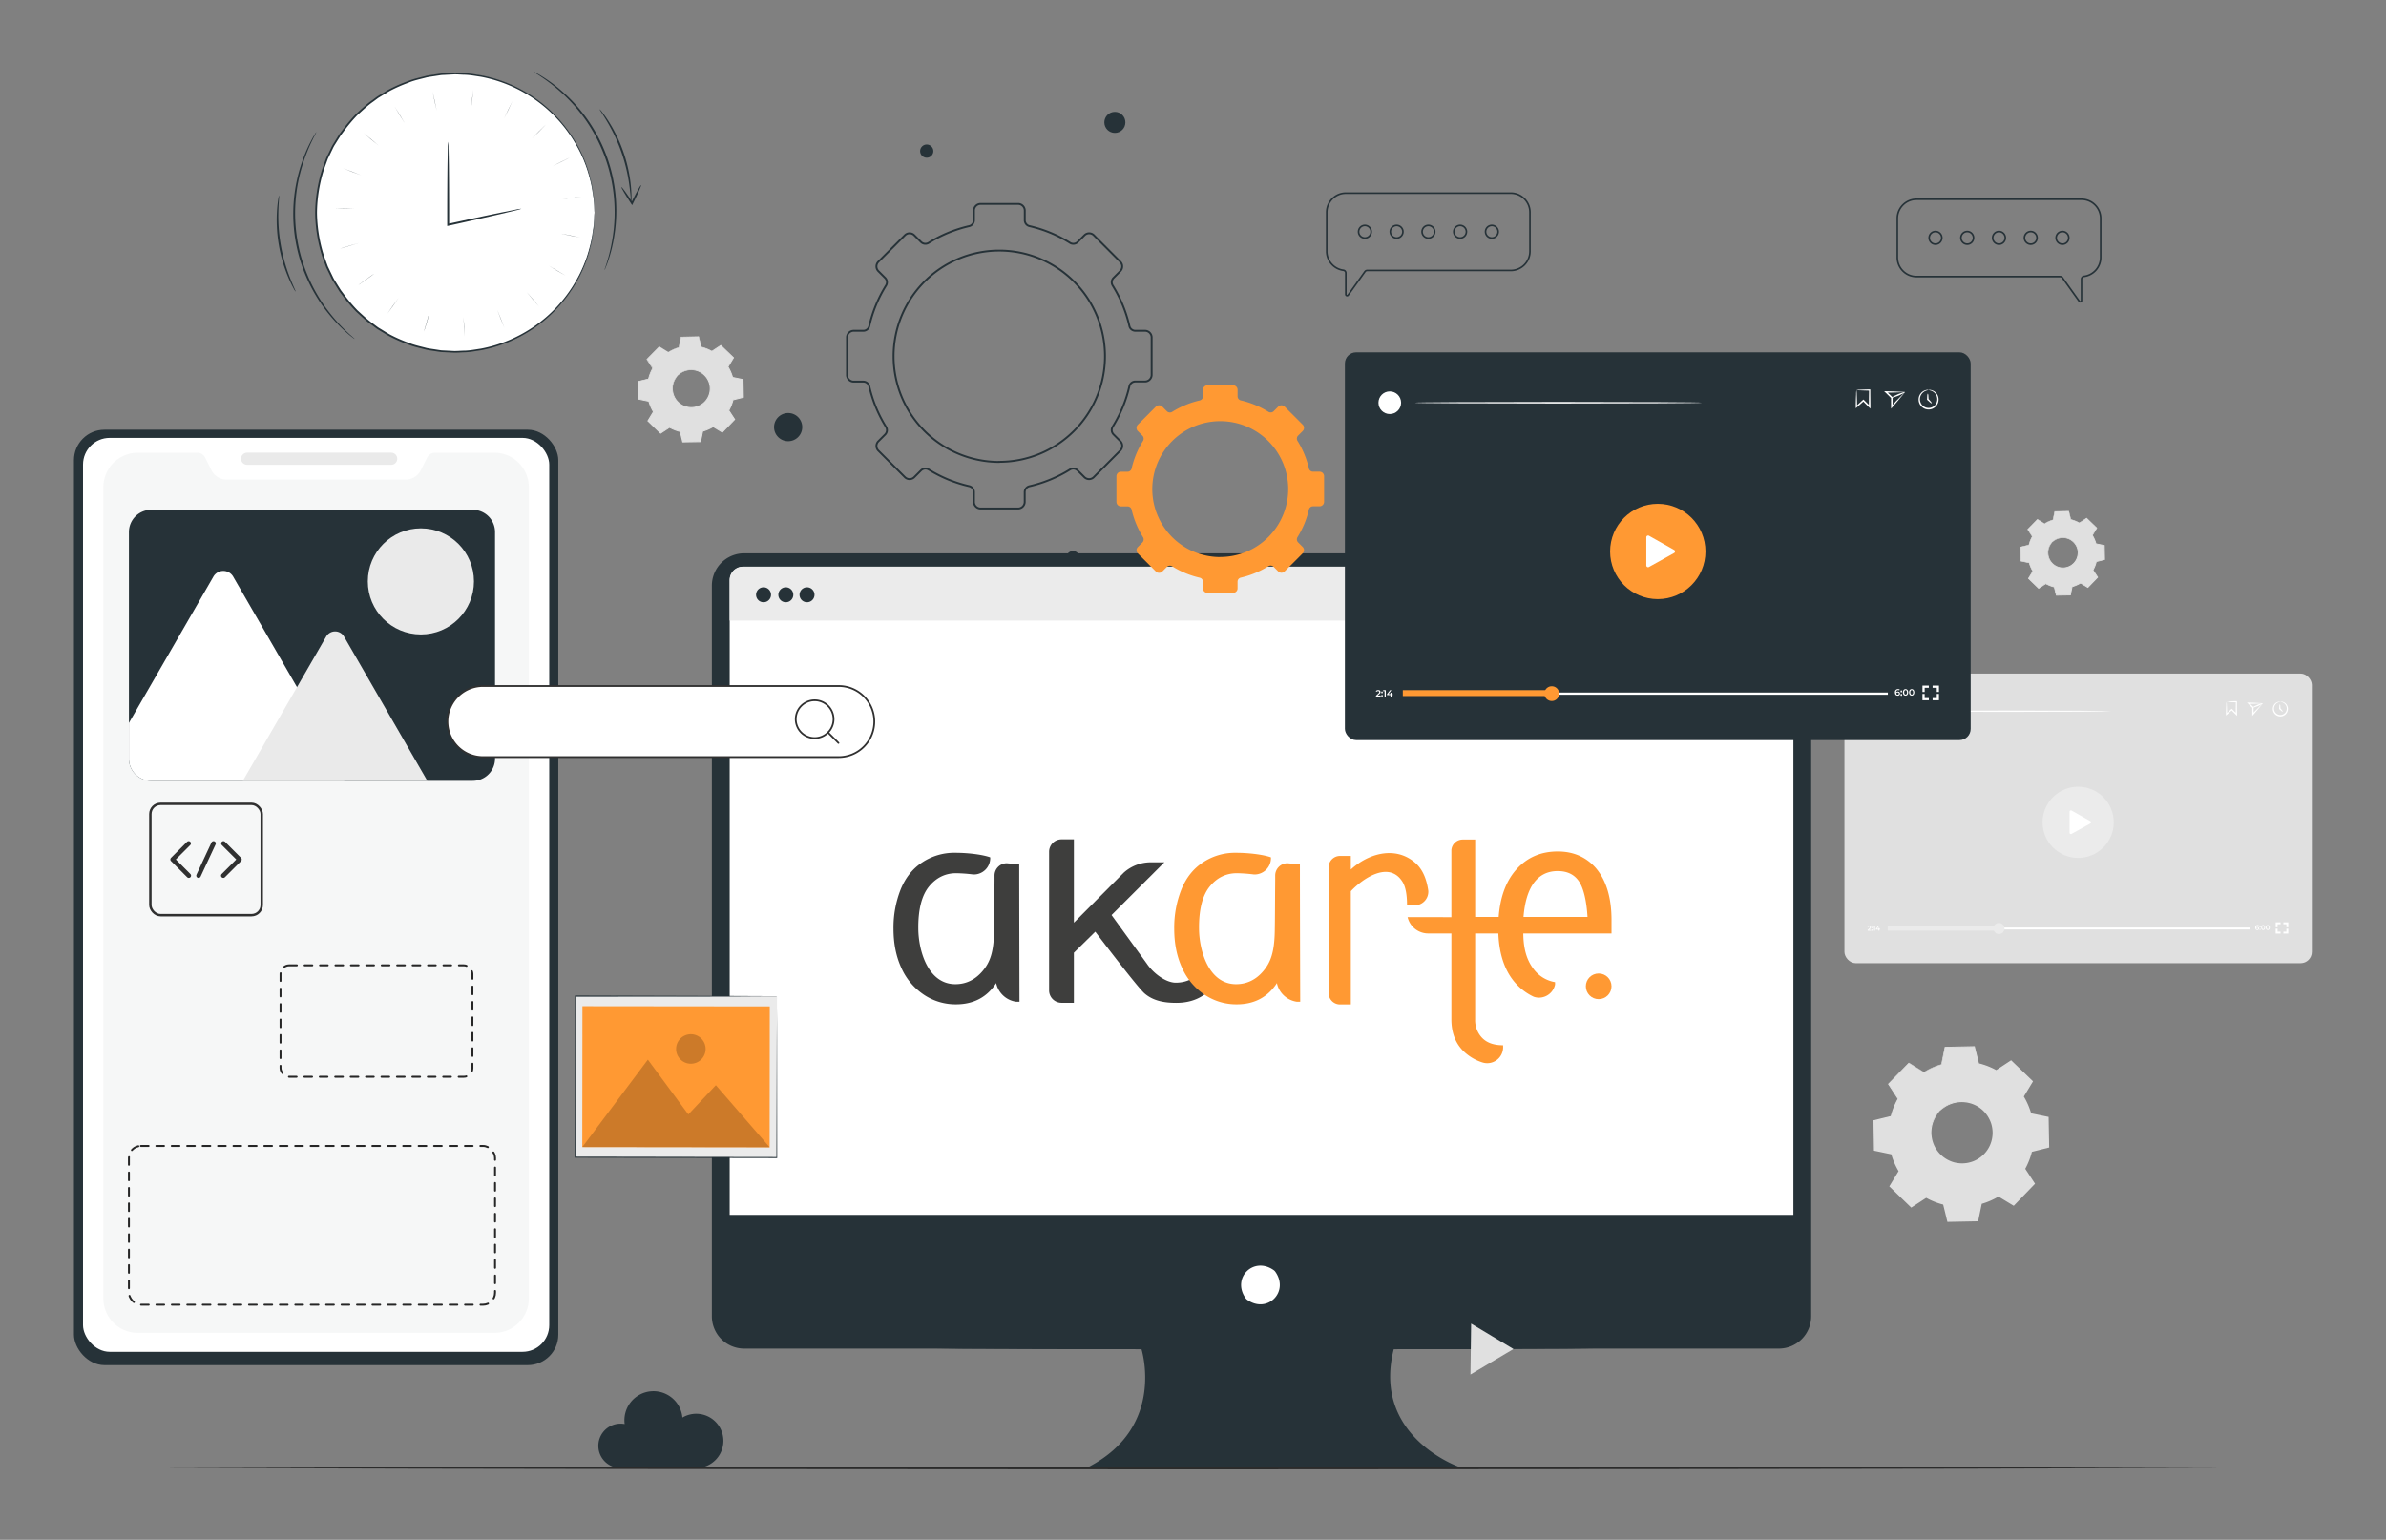 <svg xmlns="http://www.w3.org/2000/svg" id="Capa_1" data-name="Capa 1" viewBox="0 0 1673.06 1080"><rect x="0" y="0" width="1673.06" height="1080" fill="#808080" stroke="none"/><defs><style>.cls-1,.cls-8{fill:#263238;}.cls-14,.cls-2{fill:#fff;}.cls-3{fill:#ebebeb;}.cls-4{fill:#f93;}.cls-5{opacity:0.2;}.cls-6{fill:#e0e0e0;}.cls-10,.cls-11,.cls-12,.cls-13,.cls-15,.cls-16,.cls-7{fill:none;}.cls-13,.cls-7{stroke:#263238;}.cls-11,.cls-13,.cls-14,.cls-15,.cls-16,.cls-7{stroke-miterlimit:10;}.cls-7{stroke-width:1.33px;}.cls-8{opacity:0.04;}.cls-9{fill:#eaeaea;}.cls-10{stroke:#262626;stroke-width:1.35px;stroke-dasharray:5.41;}.cls-10,.cls-12,.cls-16{stroke-linecap:round;}.cls-10,.cls-12{stroke-linejoin:round;}.cls-11,.cls-12,.cls-14,.cls-15,.cls-16{stroke:#303030;}.cls-11{stroke-width:1.71px;}.cls-12{stroke-width:3.19px;}.cls-13{stroke-width:1.13px;}.cls-14,.cls-15,.cls-16{stroke-width:1.22px;}.cls-17{fill:#2b2b2b;}.cls-18{fill:#3e3e3d;}</style></defs><path class="cls-1" d="M1247.37,388.09H521.81a22.65,22.65,0,0,0-22.65,22.65V923.22a22.65,22.65,0,0,0,22.65,22.65H800.28s17.71,54.77-37.2,83.12h260.38s-62-21.26-46.05-83.12h270A22.65,22.65,0,0,0,1270,923.22V410.74A22.65,22.65,0,0,0,1247.37,388.09Z"></path><path class="cls-2" d="M894.28,892c9.87,14.11-5.58,29.55-19.69,19.69a5,5,0,0,1-1.21-1.22c-9.85-14.1,5.58-29.53,19.68-19.68A5,5,0,0,1,894.28,892Z"></path><path class="cls-2" d="M521.35,397.48h726.48a9.7,9.7,0,0,1,9.7,9.7V852.11a0,0,0,0,1,0,0H511.65a0,0,0,0,1,0,0V407.18A9.7,9.7,0,0,1,521.35,397.48Z"></path><path class="cls-3" d="M520.81,397.48H1250a7.52,7.52,0,0,1,7.52,7.52v30.26a0,0,0,0,1,0,0H511.65a0,0,0,0,1,0,0V406.63A9.15,9.15,0,0,1,520.81,397.48Z"></path><path class="cls-1" d="M540.64,417.16a5.24,5.24,0,1,1-5.24-5.24A5.23,5.23,0,0,1,540.64,417.16Z"></path><path class="cls-1" d="M556.26,417.16a5.24,5.24,0,1,1-5.24-5.24A5.23,5.23,0,0,1,556.26,417.16Z"></path><path class="cls-1" d="M571.12,417.16a5.24,5.24,0,1,1-5.24-5.24A5.24,5.24,0,0,1,571.12,417.16Z"></path><path class="cls-1" d="M1117.65,945.94c0,.24-103.25.44-230.58.44s-230.6-.2-230.6-.44,103.22-.43,230.6-.43S1117.65,945.7,1117.65,945.94Z"></path><rect class="cls-3" x="417.68" y="684.58" width="112.96" height="141.3" transform="translate(-281.6 1228.54) rotate(-89.94)"></rect><path class="cls-1" d="M544.87,698.82s-.23,0-.68,0l-2,0-7.68,0L505.6,699l-102,.07.36-.36c0,33.62-.05,72.16-.08,113h0l-.41-.41,141.3.23-.34.34c.11-34,.2-62.21.26-81.93.05-9.86.09-17.6.12-22.9,0-2.63,0-4.65,0-6s0-2.1,0-2.1,0,.68,0,2,0,3.37,0,6c0,5.28,0,13,.06,22.82,0,19.78,0,48,.09,82.15v.34h-.34L403.45,812H403v-.41h0c.06-40.79.12-79.33.17-113v-.37h.37l102.26.3,28.84.13,7.61,0,1.94,0Z"></path><rect class="cls-4" x="424.7" y="689.54" width="98.74" height="131.37" transform="translate(-281.69 1228.45) rotate(-89.94)"></rect><polygon class="cls-4" points="408.33 804.52 454.28 743.2 482.66 781.63 501.96 761.12 539.7 804.67 408.33 804.52"></polygon><path class="cls-4" d="M494.78,735.73a10.35,10.35,0,1,1-10.33-10.36A10.35,10.35,0,0,1,494.78,735.73Z"></path><g class="cls-5"><polygon points="408.33 804.52 454.28 743.2 482.66 781.63 501.96 761.12 539.7 804.67 408.33 804.52"></polygon></g><g class="cls-5"><path d="M494.78,735.73a10.35,10.35,0,1,1-10.33-10.36A10.35,10.35,0,0,1,494.78,735.73Z"></path></g><polygon class="cls-6" points="1046.39 937.26 1061.24 946.18 1046.16 955.12 1031.08 964.07 1031.32 946.21 1031.55 928.35 1046.39 937.26"></polygon><rect class="cls-6" x="1293.33" y="472.43" width="327.73" height="203.12" rx="7.87"></rect><circle class="cls-3" cx="1457.19" cy="576.76" r="24.96"></circle><path class="cls-2" d="M1451.18,584.06V569.33a.94.94,0,0,1,1.4-.82l13.16,7.42a.94.94,0,0,1,0,1.64l-13.17,7.31A.94.94,0,0,1,1451.18,584.06Z"></path><path class="cls-2" d="M1312.07,652.22v.53h-2.47v-.42l1.33-1.26c.32-.32.38-.51.38-.7s-.21-.48-.62-.48a1,1,0,0,0-.79.35l-.43-.34a1.54,1.54,0,0,1,1.27-.55c.73,0,1.2.37,1.2,1a1.34,1.34,0,0,1-.56,1.06l-.89.85Z"></path><path class="cls-2" d="M1312.4,650.56a.4.4,0,1,1,.79,0,.4.4,0,1,1-.79,0Zm0,1.82a.4.4,0,1,1,.79,0,.4.4,0,1,1-.79,0Z"></path><path class="cls-2" d="M1314.74,649.4v3.35h-.62v-2.83h-.71v-.52Z"></path><path class="cls-2" d="M1318.39,652h-.6v.77h-.6V652h-1.84v-.43l1.65-2.15h.67l-1.56,2.06h1.1v-.68h.58v.68h.6Z"></path><rect class="cls-2" x="1323.85" y="650.56" width="253.82" height="1.34"></rect><rect class="cls-3" x="1323.66" y="649.15" width="79.32" height="3.58"></rect><path class="cls-3" d="M1405.54,651.23a3.87,3.87,0,1,1-3.86-3.86A3.86,3.86,0,0,1,1405.54,651.23Z"></path><path class="cls-2" d="M1584.06,651.19a1.11,1.11,0,0,1-1.22,1.09c-.92,0-1.45-.59-1.45-1.67a1.59,1.59,0,0,1,1.64-1.78,1.64,1.64,0,0,1,.88.22l-.23.47a1.14,1.14,0,0,0-.64-.17c-.63,0-1,.4-1,1.16h0a1.17,1.17,0,0,1,.9-.35A1,1,0,0,1,1584.06,651.19Zm-.6,0c0-.35-.26-.57-.67-.57a.61.61,0,0,0-.68.57c0,.32.25.57.69.57A.58.58,0,0,0,1583.46,651.22Z"></path><path class="cls-2" d="M1584.36,650a.4.4,0,1,1,.79,0,.4.4,0,1,1-.79,0Zm0,1.82a.4.4,0,0,1,.79,0,.4.4,0,1,1-.79,0Z"></path><path class="cls-2" d="M1585.54,650.55c0-1.1.61-1.72,1.4-1.72s1.4.62,1.4,1.72-.6,1.73-1.4,1.73S1585.54,651.65,1585.54,650.55Zm2.18,0c0-.8-.32-1.18-.78-1.18s-.77.38-.77,1.18.32,1.18.77,1.18S1587.72,651.36,1587.72,650.55Z"></path><path class="cls-2" d="M1588.76,650.55c0-1.1.6-1.72,1.39-1.72s1.41.62,1.41,1.72-.61,1.73-1.41,1.73S1588.76,651.65,1588.76,650.55Zm2.17,0c0-.8-.32-1.18-.78-1.18s-.77.38-.77,1.18.32,1.18.77,1.18S1590.93,651.36,1590.93,650.55Z"></path><polygon class="cls-2" points="1597.05 650.35 1595.71 650.35 1595.71 646.92 1599.13 646.92 1599.13 648.26 1597.05 648.26 1597.05 650.35"></polygon><polygon class="cls-2" points="1599.13 654.79 1595.7 654.79 1595.7 651.37 1597.05 651.37 1597.05 653.45 1599.13 653.45 1599.13 654.79"></polygon><polygon class="cls-2" points="1604.54 654.79 1601.12 654.79 1601.12 653.45 1603.2 653.45 1603.2 651.37 1604.54 651.37 1604.54 654.79"></polygon><polygon class="cls-2" points="1604.54 650.34 1603.2 650.34 1603.2 648.26 1601.11 648.26 1601.11 646.92 1604.54 646.92 1604.54 650.34"></polygon><path class="cls-2" d="M1561.26,492.18a53.4,53.4,0,0,1,6.9-.38h.37v.38c0,2.62,0,5.58.09,8.77v1.13l-.81-.8-.92-.92-2.34-2.35.63,0-3.67,3.22-.69.61V501c0-2.71.13-5,.21-6.48a10.09,10.09,0,0,1,.2-2.29,18.32,18.32,0,0,1,.2,2.55c.07,1.55.17,3.69.2,6.22l-.68-.3,3.61-3.31.32-.29.31.31,2.35,2.34.92.92-.79.33c0-3.19.06-6.15.09-8.77l.37.38A67.54,67.54,0,0,1,1561.26,492.18Z"></path><path class="cls-2" d="M1586.64,493.28a23.42,23.42,0,0,1-1.67,2.13c-1.13,1.4-2.83,3.5-4.9,5.84l-.77.87V501c0-1.37,0-2.83,0-4.35v-.42l.15.33-3.06-3-.8-.77h1.11c3,.05,5.64.2,7.37.31a22.56,22.56,0,0,1,2.6.2c-.09,0-1.22.07-3,.16s-4.18.21-7,.22l.31-.76c1,.93,2,1.91,3.09,2.94l.15.14v.62c0,1.52,0,3,0,4.35l-.78-.3c1.94-2.12,3.69-3.86,5-5.18S1586.55,493.32,1586.64,493.28Z"></path><path class="cls-2" d="M1586.64,493.28c.1.23-1.36,1.07-3.27,1.88s-3.53,1.25-3.63,1,1.37-1.08,3.27-1.88S1586.54,493,1586.64,493.28Z"></path><path class="cls-2" d="M1599,492.18c0-.05.44-.16,1.24,0a4.88,4.88,0,0,1,2.91,1.75,5.2,5.2,0,0,1,.84,5,5.29,5.29,0,0,1-10,0,5.22,5.22,0,0,1,.85-5,4.88,4.88,0,0,1,2.91-1.75c.8-.14,1.24,0,1.24,0s-.44.1-1.15.33a4.94,4.94,0,0,0-2.47,1.8,4.56,4.56,0,0,0-.57,4.28,4.48,4.48,0,0,0,8.38,0,4.59,4.59,0,0,0-.57-4.28,4.94,4.94,0,0,0-2.47-1.8C1599.45,492.28,1599,492.26,1599,492.18Z"></path><path class="cls-2" d="M1600.68,499.15c-.18.18-1.26-.6-2.41-1.75l-.14-.14V497c0-1.64.21-3,.47-3s.47,1.33.47,3v0l-.14-.33C1600.08,497.89,1600.86,499,1600.68,499.15Z"></path><path class="cls-2" d="M1480.31,498.83c0,.26-33.68.47-75.22.47s-75.22-.21-75.22-.47,33.67-.47,75.22-.47S1480.31,498.57,1480.31,498.83Z"></path><path class="cls-2" d="M1322.76,498.83a5.93,5.93,0,1,1-5.93-5.93A5.92,5.92,0,0,1,1322.76,498.83Z"></path><rect class="cls-1" x="943.04" y="247.12" width="438.8" height="271.96" rx="7.87"></rect><circle class="cls-4" cx="1162.44" cy="386.79" r="33.43"></circle><path class="cls-2" d="M1154.39,396.57V376.85a1.26,1.26,0,0,1,1.87-1.1l17.63,9.94a1.26,1.26,0,0,1,0,2.19l-17.63,9.79A1.25,1.25,0,0,1,1154.39,396.57Z"></path><path class="cls-2" d="M968.13,487.83v.71h-3.31V488l1.78-1.69a1.2,1.2,0,0,0,.51-.93c0-.41-.28-.64-.83-.64a1.27,1.27,0,0,0-1,.46l-.58-.44a2.07,2.07,0,0,1,1.7-.75c1,0,1.6.5,1.6,1.29a1.78,1.78,0,0,1-.74,1.41l-1.2,1.14Z"></path><path class="cls-2" d="M968.58,485.61a.52.52,0,1,1,1,0,.52.52,0,1,1-1,0Zm0,2.44a.52.52,0,1,1,1,0,.52.52,0,1,1-1,0Z"></path><path class="cls-2" d="M971.71,484.06v4.48h-.83v-3.78h-1v-.7Z"></path><path class="cls-2" d="M976.59,487.52h-.8v1H975v-1h-2.46v-.58l2.21-2.88h.89l-2.08,2.76H975v-.91h.78v.91h.8Z"></path><rect class="cls-2" x="983.91" y="485.73" width="339.84" height="1.55"></rect><rect class="cls-4" x="983.65" y="484.06" width="106.2" height="4.13"></rect><path class="cls-4" d="M1093.28,486.51a5.17,5.17,0,1,1-5.17-5.18A5.17,5.17,0,0,1,1093.28,486.51Z"></path><path class="cls-2" d="M1332.3,486.45a1.49,1.49,0,0,1-1.63,1.46c-1.23,0-1.94-.79-1.94-2.23a2.11,2.11,0,0,1,2.19-2.38,2.27,2.27,0,0,1,1.18.29l-.31.62a1.5,1.5,0,0,0-.85-.21c-.84,0-1.37.52-1.37,1.54h0a1.5,1.5,0,0,1,1.19-.47A1.39,1.39,0,0,1,1332.3,486.45Zm-.8,0c0-.46-.35-.76-.9-.76a.82.82,0,0,0-.91.77c0,.42.34.75.93.75A.78.78,0,0,0,1331.5,486.49Z"></path><path class="cls-2" d="M1332.71,484.92a.53.53,0,1,1,1,0,.53.53,0,1,1-1,0Zm0,2.44a.53.53,0,1,1,1,0,.53.53,0,1,1-1,0Z"></path><path class="cls-2" d="M1334.29,485.6c0-1.47.81-2.3,1.87-2.3s1.88.83,1.88,2.3-.81,2.31-1.88,2.31S1334.29,487.07,1334.29,485.6Zm2.91,0c0-1.08-.42-1.58-1-1.58s-1,.5-1,1.58.42,1.58,1,1.58S1337.2,486.69,1337.2,485.6Z"></path><path class="cls-2" d="M1338.6,485.6c0-1.47.8-2.3,1.86-2.3s1.88.83,1.88,2.3-.81,2.31-1.88,2.31S1338.6,487.07,1338.6,485.6Zm2.9,0c0-1.08-.42-1.58-1-1.58s-1,.5-1,1.58.43,1.58,1,1.58S1341.5,486.69,1341.5,485.6Z"></path><polygon class="cls-2" points="1349.58 485.33 1348.03 485.33 1348.03 480.86 1352.48 480.86 1352.48 482.41 1349.58 482.41 1349.58 485.33"></polygon><polygon class="cls-2" points="1352.49 491.15 1348.02 491.15 1348.02 486.7 1349.57 486.7 1349.57 489.61 1352.49 489.61 1352.49 491.15"></polygon><polygon class="cls-2" points="1359.6 491.15 1355.14 491.15 1355.14 489.61 1358.05 489.61 1358.05 486.69 1359.6 486.69 1359.6 491.15"></polygon><polygon class="cls-2" points="1359.61 485.32 1358.06 485.32 1358.06 482.41 1355.14 482.41 1355.14 480.86 1359.61 480.86 1359.61 485.32"></polygon><path class="cls-2" d="M1301.77,273.55a11.88,11.88,0,0,1,2.39-.2c1.59-.08,4-.18,6.86-.23h.43v.44c0,3.47.07,7.44.1,11.75l0,1.3-.93-.92-1.23-1.24c-1.08-1.07-2.12-2.12-3.14-3.14l.73,0-4.91,4.33-.8.7V285.3c0-3.62.15-6.62.24-8.66a17.23,17.23,0,0,1,.23-3.09,25.61,25.61,0,0,1,.24,3.39c.08,2.07.19,4.95.23,8.36l-.78-.35,4.83-4.42.37-.34.36.36,3.15,3.13,1.23,1.24-.92.38c0-4.31.07-8.28.11-11.75l.43.44c-2.71-.05-5-.15-6.59-.23A17.22,17.22,0,0,1,1301.77,273.55Z"></path><path class="cls-2" d="M1335.77,275c.1,0-.75,1-2.29,2.86s-3.81,4.65-6.58,7.76l-.89,1V285.3c0-1.84,0-3.8,0-5.83v-.57l.17.39-4.1-4-.92-.9,1.28,0c4,.05,7.5.24,9.83.36s3.63.18,3.53.23-1.61.09-4,.19-5.62.23-9.37.24l.36-.88,4.14,3.95.16.15v.8c0,2,0,4,0,5.83l-.9-.35c2.61-2.86,4.95-5.22,6.7-7S1335.66,275.07,1335.77,275Z"></path><path class="cls-2" d="M1335.77,275c.11.27-1.86,1.37-4.42,2.44s-4.71,1.72-4.83,1.44,1.86-1.36,4.42-2.43S1335.65,274.75,1335.77,275Z"></path><path class="cls-2" d="M1352.33,273.55a3.05,3.05,0,0,1,1.65,0,6.48,6.48,0,0,1,3.86,2.35,6.89,6.89,0,0,1,1.11,6.59,7,7,0,0,1-13.23,0,6.89,6.89,0,0,1,1.11-6.59,6.48,6.48,0,0,1,3.86-2.35,3,3,0,0,1,1.64,0c0,.1-.58.11-1.54.41a6.57,6.57,0,0,0-3.36,2.41,6.19,6.19,0,0,0-.78,5.79,6.07,6.07,0,0,0,11.37,0,6.19,6.19,0,0,0-.78-5.79,6.57,6.57,0,0,0-3.36-2.41A13,13,0,0,1,1352.33,273.55Z"></path><path class="cls-2" d="M1354.56,282.89c-.21.21-1.62-.87-3.17-2.41l-.15-.16v-.26c0-2.2.24-4,.53-4s.54,1.78.54,4v0l-.16-.38C1353.7,281.26,1354.77,282.68,1354.56,282.89Z"></path><path class="cls-2" d="M1193.4,282.46c0,.29-45.1.53-100.72.53S992,282.75,992,282.46s45.09-.54,100.72-.54S1193.4,282.16,1193.4,282.46Z"></path><circle class="cls-2" cx="974.51" cy="282.46" r="7.94"></circle><path class="cls-6" d="M468.63,246.92a30.48,30.48,0,0,1,7.4-3.22l1.52-7.32,12.38-.22,1.78,7.27a30.32,30.32,0,0,1,7.51,2.95l6.26-4.1,8.91,8.6-3.88,6.4a30.07,30.07,0,0,1,3.21,7.4l7.33,1.52.22,12.38L514,280.36a30.32,30.32,0,0,1-2.95,7.51l4.1,6.26-8.6,8.91-6.4-3.88a30.48,30.48,0,0,1-7.4,3.22l-1.53,7.32-12.37.22-1.79-7.27a30.47,30.47,0,0,1-7.51-2.95l-6.25,4.1-8.91-8.6,3.88-6.4a30.1,30.1,0,0,1-3.22-7.4l-7.32-1.53-.22-12.37,7.27-1.79a30.47,30.47,0,0,1,3-7.51l-4.1-6.25,8.6-8.91,6.4,3.88Zm6.6,16.49a13.28,13.28,0,1,0,18.77-.33A13.27,13.27,0,0,0,475.23,263.41Z"></path><path class="cls-6" d="M475.23,263.41a9.91,9.91,0,0,1,2.47-2.17,13.2,13.2,0,0,1,8.66-2.05,13.4,13.4,0,0,1,5.89,2.09,13.65,13.65,0,0,1,4.76,5.37,12.56,12.56,0,0,1,1.21,3.73,13,13,0,0,1,.08,4.08,13.57,13.57,0,0,1-11.21,11.62,12.79,12.79,0,0,1-4.09.07,13.12,13.12,0,0,1-3.77-1.08,13.64,13.64,0,0,1-5.53-4.57,13.41,13.41,0,0,1-.56-14.54,10,10,0,0,1,2.09-2.55,30.75,30.75,0,0,0-1.83,2.69,13.28,13.28,0,0,0-1.47,8.51,13,13,0,0,0,7.58,9.82,12.88,12.88,0,0,0,7.45.91,12.88,12.88,0,0,0,10.6-11,12.23,12.23,0,0,0-.06-3.87,11.91,11.91,0,0,0-1.12-3.54,13,13,0,0,0-10.08-7.23,13.22,13.22,0,0,0-8.45,1.76C476.07,262.58,475.29,263.48,475.23,263.41Z"></path><path class="cls-6" d="M468.63,246.92a2.66,2.66,0,0,1-.42-.22L467,246l-4.82-2.84.15,0-8.55,9,0-.24,4.13,6.24.07.11-.06.12a30.27,30.27,0,0,0-2.91,7.46l0,.15-.14,0-7.27,1.8.21-.27c.08,3.9.16,8,.25,12.38l-.24-.29,7.33,1.51.18,0,.05.18a30.26,30.26,0,0,0,3.2,7.32l.1.17-.1.17-3.87,6.4-.05-.42,8.91,8.59-.44,0,6.26-4.11.18-.12.19.11a29.65,29.65,0,0,0,7.42,2.91l.22.06.05.21,1.79,7.27-.37-.28,12.38-.23-.37.3c.48-2.31,1-4.81,1.53-7.32l0-.23.22-.06a30.34,30.34,0,0,0,7.31-3.17h0l.2-.12.2.12,6.39,3.88-.47.06,8.6-8.9,0,.47c-1.38-2.11-2.74-4.2-4.1-6.26l-.12-.19.11-.2a30.08,30.08,0,0,0,2.92-7.41l.06-.22.21-.05,7.27-1.78-.27.36q-.1-6.34-.21-12.38l.28.34L513.66,265l-.21,0-.05-.2a30.19,30.19,0,0,0-3.17-7.32l-.11-.18.11-.17,3.88-6.38.06.39-8.89-8.62.36,0-6.27,4.09-.14.09-.14-.08a30.16,30.16,0,0,0-7.44-3l-.14,0,0-.14c-.64-2.65-1.21-5-1.76-7.28l.23.17-12.38.17.16-.14c-.63,2.92-1.14,5.32-1.57,7.32l0,.07-.07,0A31.43,31.43,0,0,0,470.4,246l-1.33.69a2.89,2.89,0,0,1-.44.23,3.17,3.17,0,0,1,.41-.28c.28-.18.71-.44,1.3-.75a29.77,29.77,0,0,1,5.65-2.31l-.08.1c.4-2,.89-4.41,1.48-7.34l0-.13h.14l12.38-.28h.18l0,.18,1.81,7.26-.19-.19a31.08,31.08,0,0,1,7.59,3h-.29l6.25-4.11.19-.13.17.16,8.93,8.58.18.18-.13.21-3.87,6.41v-.34a30.44,30.44,0,0,1,3.26,7.48l-.26-.25,7.33,1.52.28.06v.28q.12,6,.23,12.38v.28l-.28.07-7.27,1.79.27-.27a30.89,30.89,0,0,1-3,7.61v-.39l4.1,6.25.17.25-.21.22-8.6,8.91-.21.22-.26-.16-6.4-3.88h.39a31,31,0,0,1-7.49,3.25l.27-.29c-.52,2.52-1,5-1.53,7.33l-.06.29h-.3l-12.38.21h-.3l-.07-.29c-.61-2.51-1.22-5-1.77-7.27l.27.27a30.82,30.82,0,0,1-7.6-3h.37l-6.26,4.09-.24.16-.2-.2-8.89-8.61-.2-.19.14-.23,3.89-6.39V289a30.28,30.28,0,0,1-3.24-7.48l.24.22-7.33-1.54-.23-.05v-.24c-.07-4.34-.13-8.48-.19-12.38v-.22l.21,0,7.28-1.76-.19.18a30.61,30.61,0,0,1,3-7.55v.23l-4.07-6.28-.09-.13.11-.11,8.65-8.85.07-.07.08.05,4.71,2.93,1.22.77A3.17,3.17,0,0,1,468.63,246.92Z"></path><path class="cls-6" d="M1349.11,752a50.31,50.31,0,0,1,12.25-5.33l2.53-12.13,20.5-.36,2.95,12a50.46,50.46,0,0,1,12.44,4.89l10.36-6.79,14.75,14.24-6.42,10.59a50.12,50.12,0,0,1,5.32,12.26l12.14,2.53.36,20.5-12,2.95a50.46,50.46,0,0,1-4.89,12.44l6.79,10.36-14.24,14.75-10.59-6.42a50.54,50.54,0,0,1-12.26,5.33L1386.53,856l-20.5.36-3-12a50.46,50.46,0,0,1-12.44-4.89l-10.36,6.79L1325.53,832l6.42-10.59a50.54,50.54,0,0,1-5.33-12.26l-12.13-2.53-.36-20.5,12-3a50.46,50.46,0,0,1,4.89-12.44l-6.79-10.36,14.24-14.75,10.6,6.42ZM1360,779.31a22,22,0,1,0,31.1-.54A22,22,0,0,0,1360,779.31Z"></path><path class="cls-6" d="M1360,779.31a16.57,16.57,0,0,1,4.1-3.59,21.84,21.84,0,0,1,14.35-3.39,22.15,22.15,0,0,1,9.75,3.46,22.54,22.54,0,0,1,7.89,8.89,22.5,22.5,0,0,1,2.12,12.94,22.42,22.42,0,0,1-18.56,19.23,22.53,22.53,0,0,1-13-1.66,22.64,22.64,0,0,1-9.16-7.57,22.17,22.17,0,0,1-3.8-9.63,21.86,21.86,0,0,1,2.89-14.46,16.6,16.6,0,0,1,3.44-4.22c.12.1-1.32,1.45-3,4.47a21.88,21.88,0,0,0-2.43,14.08,21.49,21.49,0,0,0,12.56,16.26,19.78,19.78,0,0,0,5.92,1.66,20.33,20.33,0,0,0,6.41-.14A21.32,21.32,0,0,0,1397,797.46a20.23,20.23,0,0,0-.09-6.41,19.79,19.79,0,0,0-1.86-5.86,21.44,21.44,0,0,0-16.7-12,22,22,0,0,0-14,2.92C1361.43,777.93,1360.14,779.43,1360,779.31Z"></path><path class="cls-6" d="M1349.1,752a4.45,4.45,0,0,1-.68-.36l-2-1.17-8-4.72.24,0-14.15,14.83,0-.39,6.83,10.33.12.18-.11.2a50.34,50.34,0,0,0-4.81,12.36l-.06.24-.24.06-12,3,.34-.45c.13,6.46.26,13.31.41,20.5l-.4-.48,12.14,2.51.31.06.08.3a49.75,49.75,0,0,0,5.3,12.12l.17.29-.17.28c-2,3.28-4.18,6.91-6.41,10.6l-.09-.7,14.77,14.23-.73-.07,10.35-6.8.31-.2.31.17a49.9,49.9,0,0,0,12.29,4.83l.36.09.09.36,3,12-.61-.47,20.5-.37-.6.5c.79-3.83,1.65-8,2.52-12.13l.08-.38.36-.1A50,50,0,0,0,1401,838h0l.33-.2.32.2,10.59,6.42-.77.1,14.24-14.74-.07.77-6.79-10.36-.21-.32.19-.32a50.07,50.07,0,0,0,4.84-12.29l.09-.35.36-.09,12-2.94-.45.59q-.18-10.5-.34-20.5l.46.56L1423.68,782l-.34-.07-.09-.33a49.74,49.74,0,0,0-5.25-12.13l-.17-.29.17-.28,6.44-10.58.09.65-14.73-14.27.6.05L1400,751.49l-.23.15-.24-.13a49.85,49.85,0,0,0-12.32-4.89l-.24-.06-.06-.24L1384,734.27l.37.28-20.51.27.27-.22c-1,4.84-1.89,8.81-2.6,12.12l0,.12-.12,0a52.08,52.08,0,0,0-9.38,3.61l-2.2,1.15a4.64,4.64,0,0,1-.74.37s.24-.18.69-.46,1.18-.72,2.16-1.25a48.54,48.54,0,0,1,9.36-3.81l-.14.15c.66-3.31,1.46-7.29,2.44-12.15l.05-.22h.22l20.5-.45h.3l.07.29c.93,3.72,1.9,7.66,3,12l-.3-.3a50.55,50.55,0,0,1,12.56,4.9h-.47l10.35-6.81.32-.22.28.27,14.77,14.21.31.29-.22.36-6.41,10.61v-.57a51,51,0,0,1,5.4,12.39l-.43-.4,12.14,2.51.45.1v.46q.18,10,.38,20.5v.48l-.47.11-12,3,.44-.44a50.48,50.48,0,0,1-4.94,12.59l0-.64,6.79,10.36.27.41-.34.36-14.24,14.76-.35.36-.43-.26L1401,839.06h.64a51,51,0,0,1-12.4,5.39l.44-.48-2.53,12.14-.1.49h-.5L1366,857h-.49l-.12-.48c-1-4.16-2-8.27-2.94-12l.44.44a51,51,0,0,1-12.58-5l.62,0-10.37,6.78-.39.26-.34-.33-14.73-14.26-.32-.31.23-.38,6.44-10.59v.57a51,51,0,0,1-5.37-12.4l.4.37-12.13-2.55L1314,807v-.39c-.11-7.19-.21-14.05-.31-20.5v-.36l.34-.09,12-2.91-.3.3a50.5,50.5,0,0,1,5-12.52v.38c-2.43-3.74-4.7-7.24-6.75-10.38l-.14-.22.18-.18c5.83-6,10.66-10.91,14.33-14.67l.11-.12.14.09,7.8,4.85,2,1.28A5,5,0,0,1,1349.1,752Z"></path><path class="cls-6" d="M1433.67,367.19a24.45,24.45,0,0,1,5.9-2.57l1.22-5.84,9.88-.18,1.42,5.8a24.18,24.18,0,0,1,6,2.36l5-3.27,7.1,6.86-3.09,5.1a24.52,24.52,0,0,1,2.57,5.91l5.84,1.22.18,9.88-5.8,1.42a24.33,24.33,0,0,1-2.36,6l3.27,5-6.86,7.11-5.11-3.09a24.25,24.25,0,0,1-5.9,2.56l-1.22,5.85-9.88.17-1.42-5.8a23.79,23.79,0,0,1-6-2.36l-5,3.28-7.11-6.87,3.09-5.1a23.94,23.94,0,0,1-2.56-5.91l-5.85-1.21-.17-9.88,5.8-1.42a24.37,24.37,0,0,1,2.35-6l-3.27-5,6.86-7.11,5.11,3.1Zm5.26,13.16a10.6,10.6,0,1,0,15-.27A10.6,10.6,0,0,0,1438.93,380.35Z"></path><path class="cls-6" d="M1438.93,380.35a8.13,8.13,0,0,1,2-1.73,10.55,10.55,0,0,1,6.91-1.64,10.76,10.76,0,0,1,8.5,5.95,9.92,9.92,0,0,1,1,3,10.16,10.16,0,0,1,.06,3.26,10.82,10.82,0,0,1-8.94,9.27,10.27,10.27,0,0,1-3.27.05,10,10,0,0,1-3-.86,10.7,10.7,0,0,1-6.25-8.28,10.57,10.57,0,0,1,1.39-7,8,8,0,0,1,1.66-2,25.77,25.77,0,0,0-1.45,2.15,10.49,10.49,0,0,0-1.17,6.78,10.36,10.36,0,0,0,6,7.84,9.64,9.64,0,0,0,2.85.8,9.74,9.74,0,0,0,3.09-.07,10.27,10.27,0,0,0,8.45-8.76,9.41,9.41,0,0,0,0-3.09,9.78,9.78,0,0,0-.89-2.82,10.52,10.52,0,0,0-3.58-4.11,10.34,10.34,0,0,0-4.47-1.66,10.53,10.53,0,0,0-6.74,1.41A24.5,24.5,0,0,0,1438.93,380.35Z"></path><path class="cls-6" d="M1433.67,367.19l-.33-.17-1-.57-3.85-2.27.12,0-6.82,7.15,0-.19c1,1.51,2.11,3.18,3.29,5l.06.09,0,.09a24,24,0,0,0-2.32,6l0,.11-.12,0-5.79,1.44.16-.21c.06,3.11.13,6.41.2,9.87l-.19-.23,5.85,1.21.15,0,0,.15a24.08,24.08,0,0,0,2.55,5.84l.08.13-.08.14c-1,1.58-2,3.33-3.09,5.11l0-.34,7.11,6.85-.35,0,5-3.28.15-.09.15.08a24.36,24.36,0,0,0,5.92,2.33l.17,0,0,.17c.44,1.82.93,3.8,1.42,5.8l-.29-.23,9.87-.17-.29.24c.39-1.85.8-3.84,1.22-5.85l0-.18.17-.05a24,24,0,0,0,5.83-2.53h0l.16-.1.15.1,5.11,3.09-.38.05,6.86-7.11,0,.38-3.27-5-.1-.15.09-.15a23.76,23.76,0,0,0,2.33-5.92l0-.18.18,0,5.8-1.42-.22.29c-.06-3.37-.11-6.67-.17-9.88l.22.27-5.84-1.22-.16,0,0-.15a23.58,23.58,0,0,0-2.53-5.85l-.08-.14.08-.13,3.11-5.1,0,.31-7.1-6.87.29,0-5,3.26-.11.07L1458,367a24.29,24.29,0,0,0-5.94-2.35l-.11,0,0-.12c-.51-2.11-1-4-1.41-5.8l.18.13-9.88.13.13-.11-1.25,5.84v.06l-.06,0a25.24,25.24,0,0,0-4.52,1.73L1434,367l-.35.18a1.84,1.84,0,0,1,.33-.22c.22-.14.56-.35,1-.6a22.89,22.89,0,0,1,4.51-1.84l-.07.07,1.18-5.85,0-.11h.11l9.88-.22h.14l0,.14c.45,1.79.92,3.69,1.44,5.79l-.14-.14a24.4,24.4,0,0,1,6,2.36H1458l5-3.29.15-.1.14.13,7.12,6.85.14.14-.1.17-3.09,5.11v-.27a24.24,24.24,0,0,1,2.61,6l-.21-.2,5.85,1.21.22.05v.22c.06,3.21.12,6.51.19,9.88v.23l-.23.06-5.79,1.42.21-.21a24.55,24.55,0,0,1-2.38,6.07v-.31l3.27,5,.13.2-.16.17-6.86,7.11-.17.18-.21-.13-5.1-3.09h.31a24.57,24.57,0,0,1-6,2.59l.21-.23c-.41,2-.83,4-1.21,5.85l0,.24h-.24l-9.88.17h-.24l-.06-.23c-.49-2-1-4-1.41-5.8l.21.22a24.79,24.79,0,0,1-6.06-2.39h.3l-5,3.26-.19.13-.16-.16-7.1-6.87-.16-.15.12-.19,3.1-5.09v.27a24.58,24.58,0,0,1-2.59-6l.19.18-5.84-1.23-.19,0v-.19c0-3.46-.1-6.77-.15-9.88v-.17l.16,0,5.81-1.41-.15.15a24.34,24.34,0,0,1,2.4-6v.18c-1.17-1.8-2.26-3.49-3.25-5l-.06-.11.08-.08,6.9-7.07.06-.06.06,0,3.76,2.34,1,.62Z"></path><circle class="cls-2" cx="319.28" cy="149.17" r="97.62"></circle><path class="cls-1" d="M416.91,149.17s-.08-.53-.15-1.58l-.3-4.63c-.06-1-.13-2.16-.21-3.41s-.4-2.6-.62-4.08a70.88,70.88,0,0,0-2-10.07,92.87,92.87,0,0,0-10.82-25.88A97.56,97.56,0,0,0,337.2,53.83c-4-.56-8.07-1.39-12.27-1.41-2.1-.08-4.21-.28-6.33-.25l-6.42.34c-1.08.07-2.17.06-3.24.21l-3.24.5c-2.16.35-4.35.61-6.52,1.06-4.29,1.16-8.72,2-12.94,3.79a103.64,103.64,0,0,0-12.65,5.56c-2,1.11-4,2.41-6,3.61-1,.64-2.06,1.18-3,1.9l-2.86,2.13c-3.94,2.71-7.39,6.09-11,9.35a111.9,111.9,0,0,0-9.5,11.24l-2.23,3L237,98l-2,3.21a23.46,23.46,0,0,0-1.8,3.3c-1.1,2.27-2.19,4.55-3.3,6.84q-1.31,3.58-2.63,7.18a103.62,103.62,0,0,0-5,30.59,103.74,103.74,0,0,0,5,30.6c.88,2.4,1.75,4.79,2.63,7.18l3.29,6.84a25.16,25.16,0,0,0,1.8,3.31L237,200.3l2,3.19,2.23,3a110.59,110.59,0,0,0,9.5,11.24c3.61,3.26,7.06,6.64,11,9.35l2.86,2.14c.94.72,2,1.26,3,1.89,2,1.21,4,2.5,6,3.61a100.65,100.65,0,0,0,12.65,5.56c4.22,1.77,8.66,2.64,12.94,3.8,2.17.45,4.37.7,6.53,1.06l3.23.5c1.08.14,2.17.14,3.24.21l6.42.33c2.13,0,4.24-.17,6.33-.24,4.2,0,8.26-.85,12.27-1.42a97.56,97.56,0,0,0,65.59-45.68,93.16,93.16,0,0,0,10.81-25.89,70.61,70.61,0,0,0,2-10.07c.22-1.47.49-2.82.62-4.07s.15-2.39.21-3.41c.13-2,.23-3.54.3-4.64s.15-1.58.15-1.58,0,.54,0,1.59-.1,2.64-.17,4.64c0,1-.09,2.17-.14,3.43s-.36,2.62-.56,4.1a69,69,0,0,1-1.92,10.14,92.77,92.77,0,0,1-10.67,26.15,98.12,98.12,0,0,1-66,46.4c-4.06.59-8.16,1.44-12.41,1.47-2.12.08-4.25.29-6.4.26l-6.5-.32c-1.09-.07-2.2-.06-3.29-.2l-3.27-.5c-2.19-.35-4.41-.61-6.61-1.06-4.34-1.17-8.84-2-13.11-3.82A100.6,100.6,0,0,1,273,235.84c-2.08-1.12-4.07-2.43-6.13-3.65-1-.64-2.08-1.19-3-1.91l-2.89-2.16c-4-2.74-7.5-6.17-11.16-9.47a110.19,110.19,0,0,1-9.65-11.38l-2.26-3-2-3.23-2-3.26a23.63,23.63,0,0,1-1.83-3.35l-3.35-6.93q-1.32-3.63-2.67-7.29a104.84,104.84,0,0,1-5.07-31,104.9,104.9,0,0,1,5.08-31c.89-2.43,1.78-4.86,2.67-7.27l3.34-6.94a25.35,25.35,0,0,1,1.84-3.35l2-3.25,2-3.23,2.26-3a111.36,111.36,0,0,1,9.64-11.38c3.66-3.3,7.16-6.72,11.16-9.46l2.9-2.16c1-.73,2-1.28,3-1.92,2.05-1.22,4-2.52,6.12-3.64a102.74,102.74,0,0,1,12.83-5.62c4.27-1.77,8.76-2.65,13.1-3.81,2.2-.46,4.43-.71,6.61-1.07l3.28-.49c1.09-.14,2.19-.13,3.28-.21l6.5-.32c2.15,0,4.29.19,6.4.26,4.25,0,8.36.89,12.41,1.47a98.14,98.14,0,0,1,66,46.41,92.6,92.6,0,0,1,10.67,26.14A69.1,69.1,0,0,1,416,135.42c.2,1.48.45,2.84.56,4.1s.1,2.4.14,3.42c.07,2,.13,3.55.17,4.65S416.91,149.17,416.91,149.17Z"></path><path class="cls-1" d="M365.59,146.42a25.36,25.36,0,0,1-3.94,1.13l-10.89,2.6c-9.23,2.14-22.05,5-36.35,8.17l-.83.18v-3.69c0-15.29.08-29.14.2-39.16.09-4.84.16-8.84.21-11.87a28.18,28.18,0,0,1,.27-4.36,27.61,27.61,0,0,1,.26,4.36c.06,3,.13,7,.22,11.87.12,10,.2,23.87.2,39.16v2.85l-.83-.67c14.32-3.12,27.16-5.85,36.44-7.76l11-2.19A24.7,24.7,0,0,1,365.59,146.42Z"></path><path class="cls-1" d="M423.91,189.42a8.3,8.3,0,0,1,.43-1.58c.3-1,.88-2.5,1.42-4.46a118.06,118.06,0,0,0,3.82-16.74,112.91,112.91,0,0,0-36.5-102.22,116.77,116.77,0,0,0-13.55-10.54c-1.66-1.17-3-1.94-3.92-2.55a7.2,7.2,0,0,1-1.34-1,7.64,7.64,0,0,1,1.47.72c.93.53,2.36,1.23,4.08,2.34a103.66,103.66,0,0,1,13.9,10.27,111.12,111.12,0,0,1,36.81,103.09,103.26,103.26,0,0,1-4.26,16.75c-.63,2-1.29,3.39-1.67,4.39A7.35,7.35,0,0,1,423.91,189.42Z"></path><path class="cls-1" d="M442.62,141.37c-.21,0-.34-3.89-1.14-10.11a118.59,118.59,0,0,0-15.73-45.93c-3.19-5.4-5.48-8.55-5.3-8.68a10.33,10.33,0,0,1,1.82,2.06c1.09,1.39,2.59,3.46,4.3,6.11a103.72,103.72,0,0,1,15.87,46.34c.28,3.15.36,5.7.36,7.47A10,10,0,0,1,442.62,141.37Z"></path><path class="cls-1" d="M221.82,92.63a8.23,8.23,0,0,1-.68,1.49c-.46,1-1.27,2.33-2.11,4.18a117.37,117.37,0,0,0-6.43,15.92,112.94,112.94,0,0,0,19.78,106.72,117.46,117.46,0,0,0,11.7,12.56c1.46,1.42,2.7,2.4,3.47,3.14a6.84,6.84,0,0,1,1.17,1.16,8,8,0,0,1-1.34-.94c-.83-.68-2.13-1.6-3.65-3a105.37,105.37,0,0,1-12.1-12.35,111.13,111.13,0,0,1-19.94-107.63,103.49,103.49,0,0,1,6.86-15.86c.93-1.82,1.81-3.15,2.35-4.07A6.73,6.73,0,0,1,221.82,92.63Z"></path><path class="cls-1" d="M195.7,137.09c.22,0-.27,3.9-.48,10.16a118.6,118.6,0,0,0,8.23,47.85c2.29,5.84,4.05,9.31,3.86,9.42a10,10,0,0,1-1.47-2.33c-.86-1.54-2-3.82-3.28-6.72a103.73,103.73,0,0,1-8.3-48.27c.23-3.15.55-5.69.84-7.43A10.42,10.42,0,0,1,195.7,137.09Z"></path><path class="cls-1" d="M400.1,165.3c-3.68-.76-6.66-1.4-6.65-1.44s3,.55,6.68,1.3,6.66,1.4,6.65,1.43S403.78,166.05,400.1,165.3Z"></path><path class="cls-1" d="M390.64,189.9c-3.24-1.91-5.85-3.48-5.83-3.51s2.65,1.49,5.89,3.4,5.85,3.48,5.83,3.51S393.87,191.81,390.64,189.9Z"></path><path class="cls-1" d="M373.67,210.07c-2.44-2.86-4.4-5.19-4.37-5.22s2,2.28,4.47,5.14,4.4,5.19,4.37,5.22S376.11,212.93,373.67,210.07Z"></path><path class="cls-1" d="M351.1,223.66c-1.39-3.49-2.49-6.34-2.46-6.35s1.19,2.81,2.57,6.3,2.49,6.34,2.46,6.35S352.48,227.15,351.1,223.66Z"></path><path class="cls-1" d="M325.33,229.19c-.17-3.75-.28-6.8-.25-6.8s.21,3,.38,6.8.28,6.8.25,6.8S325.5,233,325.33,229.19Z"></path><path class="cls-1" d="M299.14,226c1.05-3.61,1.93-6.53,2-6.52s-.78,3-1.84,6.56-1.93,6.53-2,6.52S298.09,229.64,299.14,226Z"></path><path class="cls-1" d="M275.4,214.57c2.17-3.07,4-5.54,4-5.52s-1.7,2.52-3.88,5.6-3.95,5.54-4,5.51S273.23,217.64,275.4,214.57Z"></path><path class="cls-1" d="M256.69,196c3.05-2.2,5.54-4,5.56-3.93s-2.43,1.84-5.48,4-5.54,4-5.56,3.93S253.65,198.2,256.69,196Z"></path><path class="cls-1" d="M245,172.38c3.6-1.09,6.53-1.95,6.54-1.92s-2.9.95-6.5,2-6.52,2-6.53,1.93S241.4,173.48,245,172.38Z"></path><path class="cls-1" d="M241.62,146.24c3.75.14,6.8.28,6.8.31s-3-.05-6.81-.18-6.8-.29-6.8-.32S237.86,146.1,241.62,146.24Z"></path><path class="cls-1" d="M246.91,120.4c3.51,1.34,6.35,2.46,6.33,2.49s-2.87-1-6.38-2.37-6.34-2.46-6.33-2.49S243.4,119.05,246.91,120.4Z"></path><path class="cls-1" d="M260.3,97.69c2.88,2.41,5.19,4.4,5.17,4.42s-2.38-1.91-5.26-4.32S255,93.39,255,93.36,257.42,95.27,260.3,97.69Z"></path><path class="cls-1" d="M280.34,80.57c1.94,3.22,3.49,5.85,3.46,5.86s-1.63-2.57-3.57-5.79-3.5-5.84-3.47-5.86S278.39,77.36,280.34,80.57Z"></path><path class="cls-1" d="M304.83,70.86c.79,3.67,1.41,6.66,1.37,6.67s-.7-3-1.5-6.64-1.41-6.66-1.37-6.67S304,67.19,304.83,70.86Z"></path><path class="cls-1" d="M331.16,69.65c-.44,3.74-.84,6.76-.87,6.75s.3-3,.74-6.76.84-6.76.88-6.75S331.61,65.92,331.16,69.65Z"></path><path class="cls-1" d="M356.48,77c-1.63,3.39-3,6.12-3,6.1s1.26-2.77,2.89-6.16,3-6.12,3-6.1S358.11,73.65,356.48,77Z"></path><path class="cls-1" d="M378,92.26c-2.65,2.67-4.81,4.81-4.84,4.79s2.1-2.21,4.74-4.89,4.81-4.81,4.84-4.78S380.65,89.59,378,92.26Z"></path><path class="cls-1" d="M393.42,113.63c-3.36,1.67-6.11,3-6.12,3s2.7-1.42,6.07-3.09,6.1-3,6.12-3S396.79,112,393.42,113.63Z"></path><path class="cls-1" d="M401.09,138.83c-3.73.49-6.75.86-6.76.82s3-.46,6.75-.94,6.75-.86,6.75-.82S404.82,138.35,401.09,138.83Z"></path><path class="cls-1" d="M449.52,129.82c.34.17-2.17,5.87-5.59,12.73l-.15.3-.53,1.06-.65-1c-4.12-6.28-7.18-11.48-6.87-11.69s3.87,4.67,8,11l-1.18.07.15-.31C446.14,135.08,449.18,129.65,449.52,129.82Z"></path><path class="cls-7" d="M807.53,263V236.66a4.66,4.66,0,0,0-4.65-4.66h-6.77a4.27,4.27,0,0,1-4.18-3.27,93.08,93.08,0,0,0-11.71-28.43,4.34,4.34,0,0,1,.57-5.38l4.75-4.76a4.66,4.66,0,0,0,0-6.58L767,165a4.66,4.66,0,0,0-6.59,0l-4.75,4.75a4.34,4.34,0,0,1-5.38.57,93.12,93.12,0,0,0-28.43-11.73,4.26,4.26,0,0,1-3.28-4.17v-6.75a4.66,4.66,0,0,0-4.66-4.66H687.58a4.66,4.66,0,0,0-4.65,4.66v6.74a4.27,4.27,0,0,1-3.28,4.18,93.14,93.14,0,0,0-28.43,11.72,4.35,4.35,0,0,1-5.39-.56L641.09,165a4.66,4.66,0,0,0-6.59,0l-18.59,18.59a4.65,4.65,0,0,0,0,6.58l4.76,4.76a4.33,4.33,0,0,1,.56,5.38,93,93,0,0,0-11.71,28.43,4.27,4.27,0,0,1-4.18,3.27h-6.76a4.66,4.66,0,0,0-4.66,4.66V263a4.66,4.66,0,0,0,4.66,4.66h6.76a4.27,4.27,0,0,1,4.18,3.27,93.14,93.14,0,0,0,11.72,28.43,4.34,4.34,0,0,1-.57,5.38l-4.76,4.76a4.65,4.65,0,0,0,0,6.58l18.59,18.59a4.66,4.66,0,0,0,6.59,0l4.76-4.76a4.34,4.34,0,0,1,5.38-.57A93.17,93.17,0,0,0,679.65,341a4.26,4.26,0,0,1,3.28,4.17V352a4.65,4.65,0,0,0,4.65,4.66h26.29a4.65,4.65,0,0,0,4.66-4.66v-6.78a4.28,4.28,0,0,1,3.28-4.18,92.84,92.84,0,0,0,28.41-11.7,4.33,4.33,0,0,1,5.38.57l4.77,4.76a4.66,4.66,0,0,0,6.59,0L785.54,316a4.65,4.65,0,0,0,0-6.58l-4.76-4.76a4.35,4.35,0,0,1-.56-5.39,93.17,93.17,0,0,0,11.71-28.42,4.26,4.26,0,0,1,4.18-3.27h6.77A4.66,4.66,0,0,0,807.53,263Zm-106.81,61a74.12,74.12,0,1,1,74.09-74.15A74.1,74.1,0,0,1,700.72,323.93Z"></path><path class="cls-4" d="M928.45,352V334a3.17,3.17,0,0,0-3.17-3.17h-4.61a2.91,2.91,0,0,1-2.85-2.23,63.34,63.34,0,0,0-8-19.37,3,3,0,0,1,.38-3.67l3.25-3.24a3.17,3.17,0,0,0,0-4.49L900.8,285.19a3.17,3.17,0,0,0-4.49,0l-3.24,3.24a3,3,0,0,1-3.67.38,63.37,63.37,0,0,0-19.37-8A2.89,2.89,0,0,1,867.8,278v-4.6a3.18,3.18,0,0,0-3.18-3.18H846.71a3.18,3.18,0,0,0-3.18,3.18V278a2.89,2.89,0,0,1-2.23,2.84,63.52,63.52,0,0,0-19.38,8,3,3,0,0,1-3.66-.38L815,285.19a3.17,3.17,0,0,0-4.49,0l-12.67,12.67a3.17,3.17,0,0,0,0,4.49l3.24,3.23a3,3,0,0,1,.39,3.67,63.26,63.26,0,0,0-8,19.38,2.92,2.92,0,0,1-2.85,2.23h-4.61a3.17,3.17,0,0,0-3.17,3.17V352a3.17,3.17,0,0,0,3.17,3.17h4.61a2.91,2.91,0,0,1,2.85,2.23,63.59,63.59,0,0,0,8,19.37,3,3,0,0,1-.38,3.67l-3.25,3.25a3.16,3.16,0,0,0,0,4.48l12.67,12.67a3.17,3.17,0,0,0,4.49,0l3.25-3.24a3,3,0,0,1,3.66-.39,63.59,63.59,0,0,0,19.37,8,2.89,2.89,0,0,1,2.23,2.84v4.62a3.18,3.18,0,0,0,3.18,3.18h17.91a3.18,3.18,0,0,0,3.18-3.18V408a2.92,2.92,0,0,1,2.23-2.85,63.32,63.32,0,0,0,19.37-8,3,3,0,0,1,3.66.38l3.25,3.25a3.17,3.17,0,0,0,4.49,0l12.67-12.67a3.16,3.16,0,0,0,0-4.48l-3.25-3.25a3,3,0,0,1-.38-3.67,63.64,63.64,0,0,0,8-19.36,2.9,2.9,0,0,1,2.84-2.24h4.62A3.17,3.17,0,0,0,928.45,352Zm-72.79,38.71A47.66,47.66,0,1,1,903.3,343,47.66,47.66,0,0,1,855.66,390.66Z"></path><path class="cls-1" d="M654.46,106a4.63,4.63,0,1,1-4.63-4.64A4.64,4.64,0,0,1,654.46,106Z"></path><path class="cls-1" d="M757,391.13a4.63,4.63,0,1,1-4.63-4.63A4.63,4.63,0,0,1,757,391.13Z"></path><circle class="cls-1" cx="781.74" cy="85.84" r="7.38"></circle><path class="cls-1" d="M562.53,299.57a9.88,9.88,0,1,1-9.87-9.88A9.87,9.87,0,0,1,562.53,299.57Z"></path><rect class="cls-1" x="51.86" y="301.39" width="339.62" height="656.08" rx="21.35"></rect><rect class="cls-2" x="58.22" y="307.13" width="326.9" height="641.01" rx="18.7"></rect><path class="cls-8" d="M370.81,341.69v569a24.16,24.16,0,0,1-24.16,24.16h-250a24.16,24.16,0,0,1-24.16-24.16v-569a24.16,24.16,0,0,1,24.16-24.16h41.68a6.11,6.11,0,0,1,5.47,3.37l4.42,8.84A11.94,11.94,0,0,0,159,336.37h125.4a11.94,11.94,0,0,0,10.71-6.63l4.42-8.84a6.11,6.11,0,0,1,5.47-3.37h41.68A24.16,24.16,0,0,1,370.81,341.69Z"></path><path class="cls-9" d="M274.29,326h-101a4.25,4.25,0,0,1-4.26-4.25h0a4.25,4.25,0,0,1,4.26-4.25h101a4.25,4.25,0,0,1,4.26,4.25h0A4.25,4.25,0,0,1,274.29,326Z"></path><rect class="cls-10" x="90.4" y="803.76" width="256.72" height="111.33" rx="8.38"></rect><rect class="cls-10" x="196.72" y="677.05" width="134.55" height="78.17" rx="6.04"></rect><rect class="cls-11" x="105.43" y="563.8" width="78.09" height="78.09" rx="7.15"></rect><polyline class="cls-12" points="132.29 591.56 121.04 602.81 132.38 614.15"></polyline><polyline class="cls-12" points="156.66 591.56 167.91 602.81 156.57 614.15"></polyline><line class="cls-12" x1="149.74" y1="591.56" x2="139.21" y2="614.15"></line><path class="cls-1" d="M347.12,373.19V532.06a15.6,15.6,0,0,1-15.61,15.61H106A15.61,15.61,0,0,1,90.4,532.06V373.19A15.61,15.61,0,0,1,106,357.58h225.5A15.6,15.6,0,0,1,347.12,373.19Z"></path><circle class="cls-9" cx="295.13" cy="407.78" r="37.21"></circle><path class="cls-2" d="M241.3,547.67H106A15.61,15.61,0,0,1,90.4,532.06v-25L149.6,404.5a8,8,0,0,1,13.93,0l44.71,77.42,33.2,57.51A7.89,7.89,0,0,1,241.3,547.67Z"></path><path class="cls-9" d="M299.65,547.67H170.27l38-65.75,20.45-35.43a7.24,7.24,0,0,1,12.54,0Z"></path><path class="cls-13" d="M1059.41,135.47H943.72a13.42,13.42,0,0,0-13.42,13.42v27.33A13.42,13.42,0,0,0,942,189.54a1.93,1.93,0,0,1,1.69,1.92v15a.89.89,0,0,0,1.62.52l11.78-16.48a2,2,0,0,1,1.59-.81h100.7a13.43,13.43,0,0,0,13.43-13.43V148.89A13.42,13.42,0,0,0,1059.41,135.47Z"></path><path class="cls-13" d="M961.47,162.52a4.42,4.42,0,1,1-4.42-4.42A4.42,4.42,0,0,1,961.47,162.52Z"></path><path class="cls-13" d="M983.73,162.52a4.42,4.42,0,1,1-4.42-4.42A4.42,4.42,0,0,1,983.73,162.52Z"></path><path class="cls-13" d="M1006,162.52a4.42,4.42,0,1,1-4.42-4.42A4.42,4.42,0,0,1,1006,162.52Z"></path><path class="cls-13" d="M1028.25,162.52a4.42,4.42,0,1,1-4.42-4.42A4.42,4.42,0,0,1,1028.25,162.52Z"></path><path class="cls-13" d="M1050.51,162.52a4.42,4.42,0,1,1-4.42-4.42A4.42,4.42,0,0,1,1050.51,162.52Z"></path><path class="cls-13" d="M1343.83,139.77h115.69A13.43,13.43,0,0,1,1473,153.2v27.33a13.43,13.43,0,0,1-11.73,13.32,1.93,1.93,0,0,0-1.7,1.92v15a.89.89,0,0,1-1.61.52l-11.78-16.48a2,2,0,0,0-1.59-.82H1343.83a13.42,13.42,0,0,1-13.42-13.42V153.2A13.42,13.42,0,0,1,1343.83,139.77Z"></path><path class="cls-13" d="M1441.77,166.82a4.42,4.42,0,1,0,4.42-4.42A4.42,4.42,0,0,0,1441.77,166.82Z"></path><path class="cls-13" d="M1419.52,166.82a4.42,4.42,0,1,0,4.42-4.42A4.42,4.42,0,0,0,1419.52,166.82Z"></path><path class="cls-13" d="M1397.26,166.82a4.42,4.42,0,1,0,4.42-4.42A4.42,4.42,0,0,0,1397.26,166.82Z"></path><path class="cls-13" d="M1375,166.82a4.42,4.42,0,1,0,4.42-4.42A4.42,4.42,0,0,0,1375,166.82Z"></path><path class="cls-13" d="M1352.74,166.82a4.42,4.42,0,1,0,4.42-4.42A4.42,4.42,0,0,0,1352.74,166.82Z"></path><path class="cls-14" d="M588.14,531H338.67a24.92,24.92,0,0,1-24.92-24.92h0a24.92,24.92,0,0,1,24.92-24.91H588.14a24.91,24.91,0,0,1,24.91,24.91h0A24.92,24.92,0,0,1,588.14,531Z"></path><path class="cls-15" d="M584.48,504.41a13.25,13.25,0,1,1-13.24-13.25A13.24,13.24,0,0,1,584.48,504.41Z"></path><line class="cls-16" x1="580.6" y1="513.77" x2="587.92" y2="521.09"></line><path class="cls-1" d="M488.22,991.58a18.93,18.93,0,0,0-9.71,2.67,20.38,20.38,0,1,0-40.5,4.53,16.18,16.18,0,0,0-2.89-.27,15.56,15.56,0,1,0,0,31.12h53.1a19,19,0,0,0,0-38.05Z"></path><polygon class="cls-17" points="112.22 1029.62 293.3 1029.14 474.38 1028.86 836.53 1028.63 1198.68 1028.85 1379.76 1029.13 1560.84 1029.62 1379.76 1030.11 1198.68 1030.39 836.53 1030.62 474.38 1030.39 293.3 1030.11 112.22 1029.62"></polygon><path class="cls-18" d="M714.68,605.88a82.83,82.83,0,0,1-8.74-.42,8.63,8.63,0,0,0-8.58,8.62h0v3.26h0c-.13,15.57-.11,27-.29,35.86-.29,14.66-2.85,21.69-8.05,27.83s-11.59,9.25-19.11,9.25c-19.3,0-25.88-23.61-26-38.88-.12-13.47,2.4-23.33,7.47-29.57s11.47-9.38,19.1-9.38a110.71,110.71,0,0,1,12,.89c.12,0,.24,0,.37,0a11.5,11.5,0,0,0,11.5-11.5,3.31,3.31,0,0,0-.06-.54c-4.51-1.62-14-3.18-24.78-3.18a40.66,40.66,0,0,0-22.71,6.65q-10.14,6.55-15.23,19a72.68,72.68,0,0,0-5.06,27.61c0,10.42,1.85,19.6,5.58,27.61a44.1,44.1,0,0,0,15.82,18.73,39.86,39.86,0,0,0,22.36,6.69q18.66,0,28.32-15c0,.17,0,.32,0,.49a16.75,16.75,0,0,0,14,12.71h2.27S714.68,634.17,714.68,605.88Z"></path><path class="cls-18" d="M843.25,680.31c-5.16,5.91-11.43,8.92-18.8,8.92-7.13,0-15.9-6.79-20.24-13.27l-24.8-34.16,37.06-37h-9.88a28.4,28.4,0,0,0-18.73,7.36l-34.85,35V588.71h-8.66a8.73,8.73,0,0,0-8.73,8.73v97.17a8.73,8.73,0,0,0,8.73,8.73H753V668.22l15-14.74s29.27,38.64,34.48,43.21c6.25,5.46,14.25,6.69,22.36,6.69,10.45,0,18.76-3.56,25-10.61Z"></path><path class="cls-4" d="M1130,645.38q0-23.6-11-36.56-10.26-11.61-26.7-11.61-17.8,0-29,12.58-10.82,12.13-12.43,33.32h-16.48V588.85h-8.95a8,8,0,0,0-7.73,7.37v47.09l-14.21-.07h-16.5a14.86,14.86,0,0,0,14.43,11.47h16.28v60.2q0,16.07,11.18,24.68a33.12,33.12,0,0,0,10.47,5.54,11.14,11.14,0,0,0,14.63-10.64v-.25a10.36,10.36,0,0,0-.07-1.12q-9.55,0-14.54-5.08a17.74,17.74,0,0,1-5-12.95V654.72h16.27c.62,15.82,5.12,28,13.61,36.51a39.13,39.13,0,0,0,11.15,7.84,10.91,10.91,0,0,0,3.68.66,11.56,11.56,0,0,0,11.32-9.16v-1.71a23.68,23.68,0,0,1-14.16-8.07c-5.28-6.32-8-14.33-8.12-26.07H1130Zm-61.72-2.27c1.68-20.76,9.67-32.16,24-32.16q10.24,0,15.1,7.55c3.22,5,5.14,13.91,5.79,24.61Z"></path><path class="cls-4" d="M1001.53,624.83h0q-1.9-13.43-9.23-19.72c-14.07-12.12-33-6.39-45.1,4.76v-9.53h-7.57a8,8,0,0,0-8,7.93v88.2h0a8,8,0,0,0,7.43,8h8.14V625.08c8-8.57,26.52-21.66,36.11-6.78q3.32,5.13,3.3,16.69h5.59A9.59,9.59,0,0,0,1001.53,624.83Z"></path><circle class="cls-4" cx="1120.99" cy="691.78" r="9"></circle><path class="cls-4" d="M911.49,605.88a82.83,82.83,0,0,1-8.74-.42,8.63,8.63,0,0,0-8.58,8.62h0v3.26h0c-.14,15.57-.12,27-.3,35.86-.29,14.66-2.85,21.69-8,27.83s-11.59,9.25-19.11,9.25c-19.3,0-25.88-23.61-26-38.88-.12-13.47,2.4-23.33,7.47-29.57s11.47-9.38,19.1-9.38a110.71,110.71,0,0,1,12,.89c.13,0,.24,0,.37,0a11.5,11.5,0,0,0,11.5-11.5,3.31,3.31,0,0,0-.06-.54c-4.51-1.62-14.05-3.18-24.78-3.18a40.66,40.66,0,0,0-22.71,6.65q-10.14,6.55-15.23,19a72.68,72.68,0,0,0-5.06,27.61c0,10.42,1.86,19.6,5.58,27.61a44.1,44.1,0,0,0,15.82,18.73,39.86,39.86,0,0,0,22.36,6.69q18.66,0,28.32-15c0,.17,0,.32,0,.49a16.75,16.75,0,0,0,14,12.71h2.27S911.49,634.17,911.49,605.88Z"></path></svg>